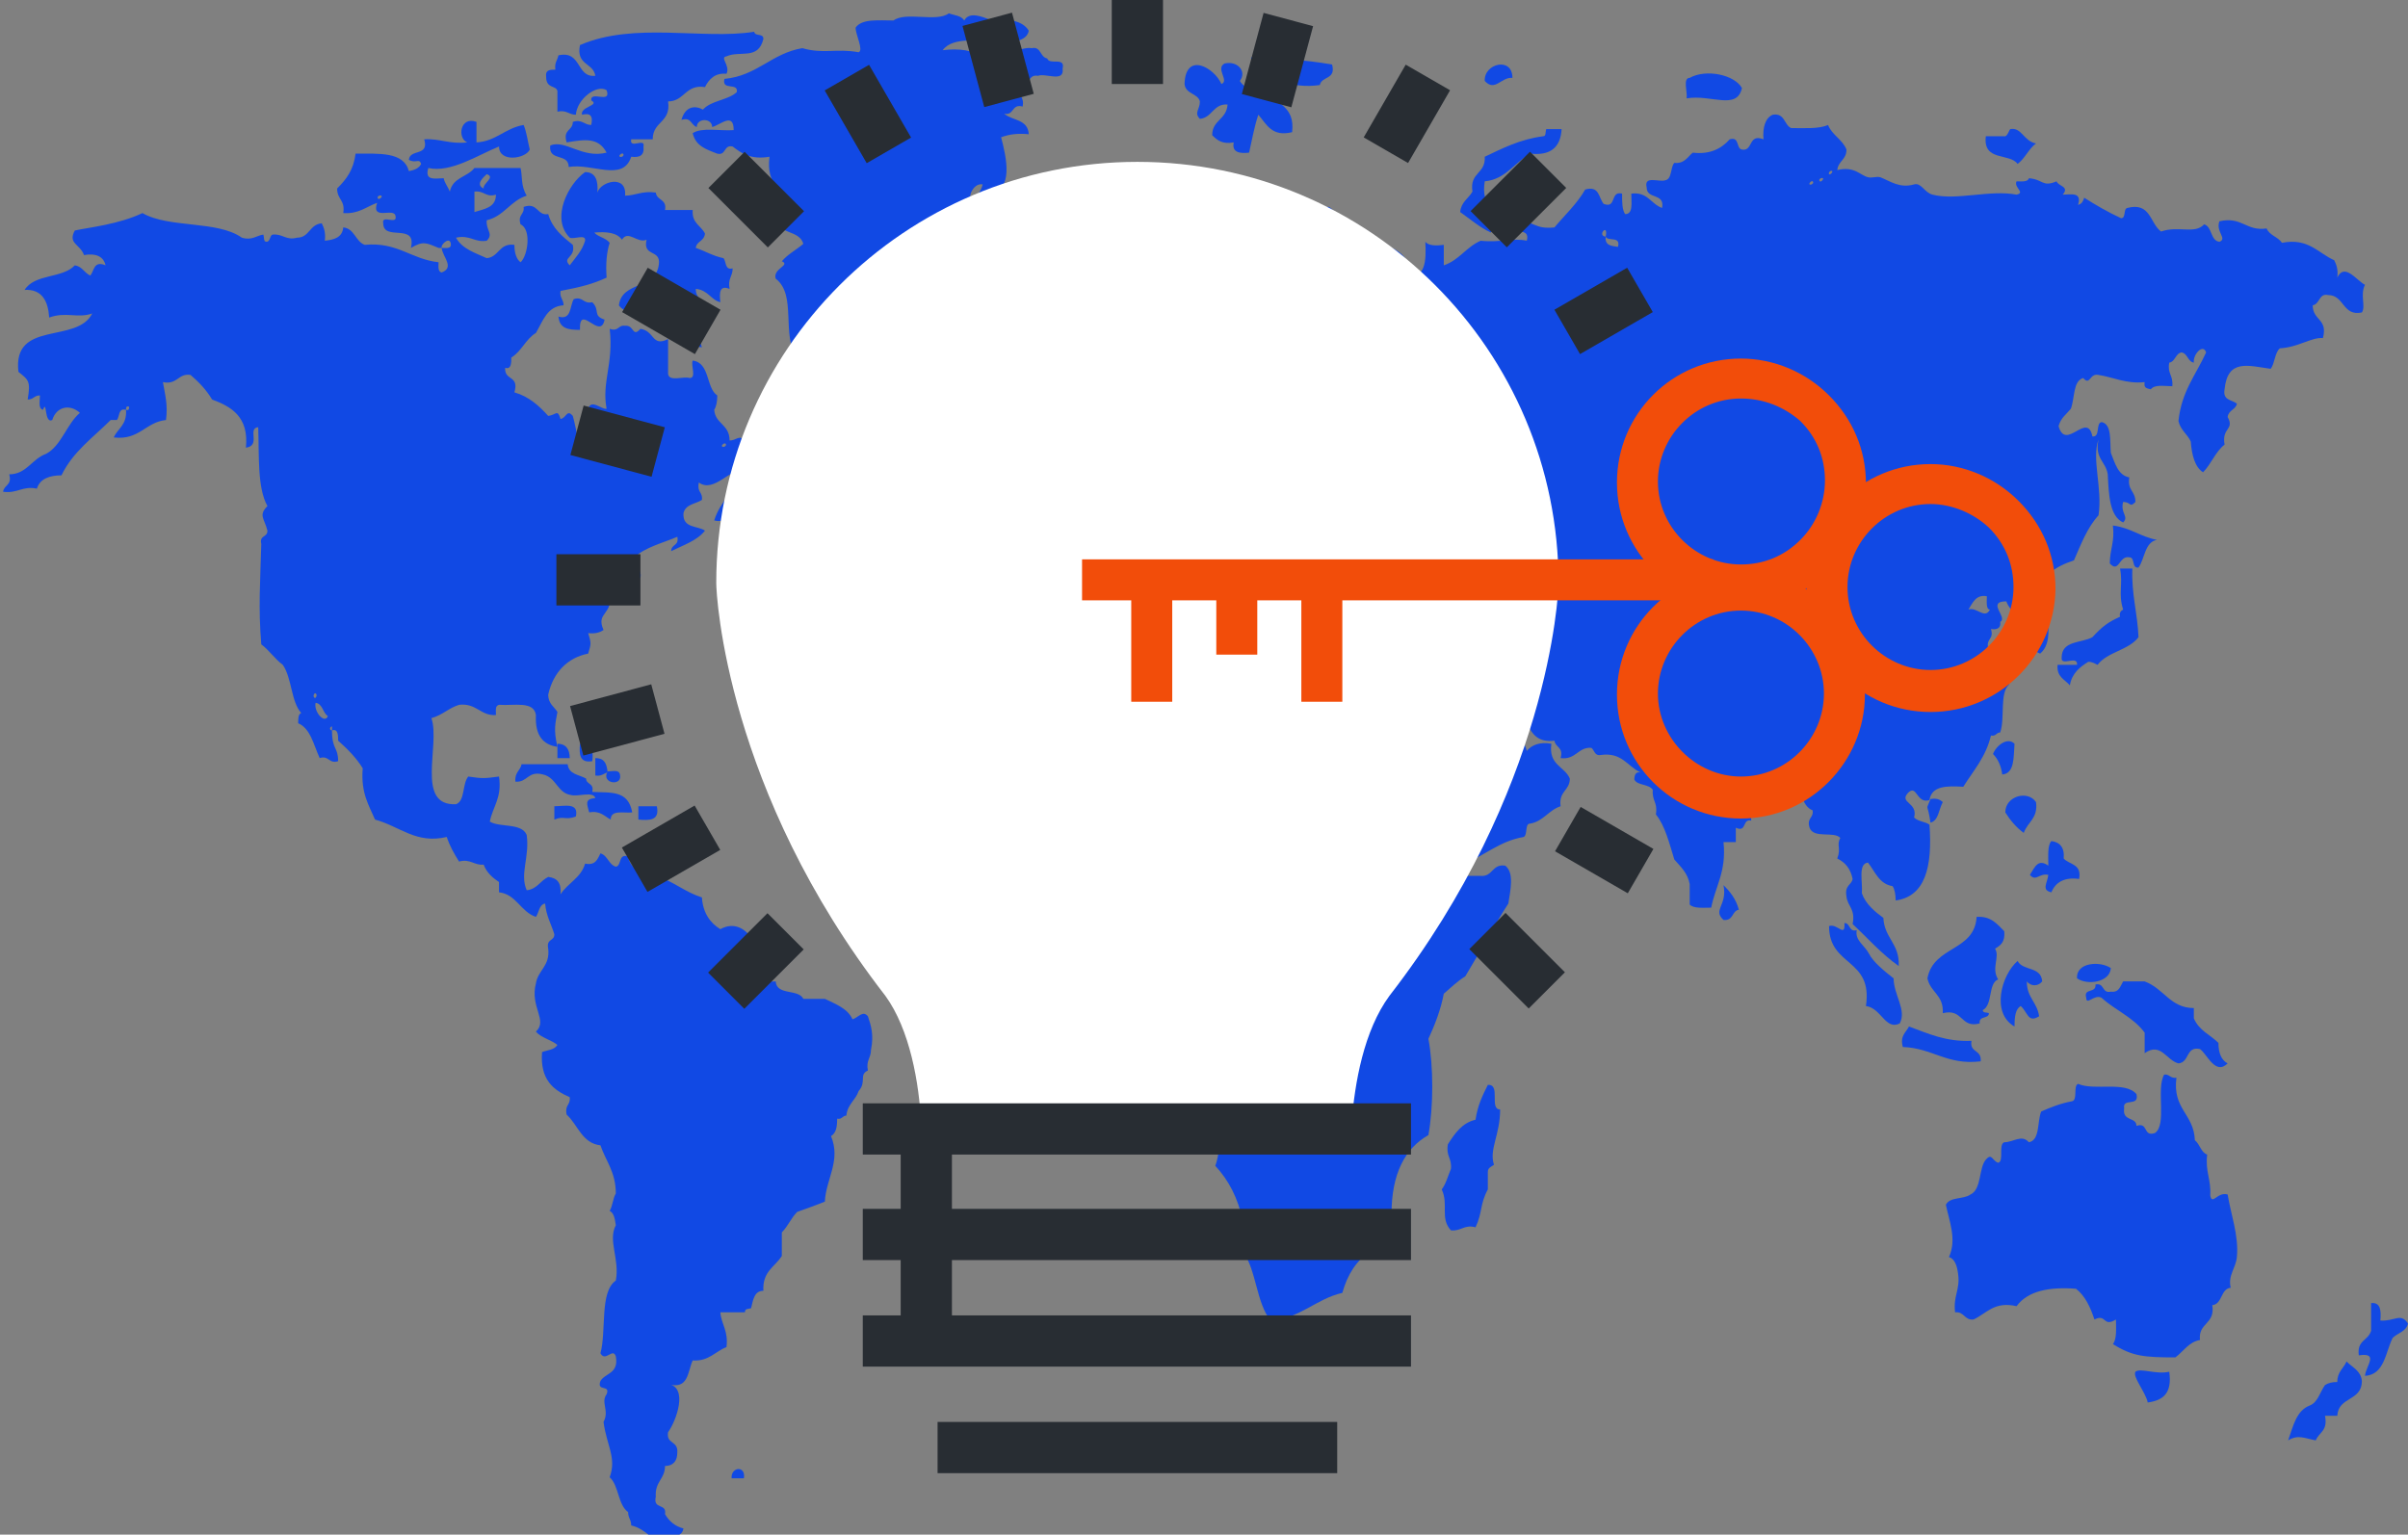 <?xml version="1.0" encoding="utf-8"?>
<!-- Generator: Adobe Illustrator 23.0.1, SVG Export Plug-In . SVG Version: 6.00 Build 0)  -->
<svg version="1.1" id="Layer_1" xmlns="http://www.w3.org/2000/svg" xmlns:xlink="http://www.w3.org/1999/xlink" x="0px" y="0px"
	 viewBox="0 0 235 149.8" style="enable-background:new 0 0 235 149.8;" xml:space="preserve">
<rect x="0" y="0" width="235" height="149.8" fill="#808080" stroke="none"/>
<style type="text/css">
	.st0{fill:#1149E4;}
	.st1{fill:#ABABAB;}
	.st2{fill:#FFFFFF;}
	.st3{fill:#282D33;}
	.st4{fill:#F24D0A;}
	.st5{fill:#E8E8E8;}
</style>
<g>
	<g>
		<g>
			<path class="st0" d="M92,21.4c0.6,0,0.4-0.9,1.2-0.7c1.1,0.4,1.8,1.4,3.3,1.4c1-0.8-1.4-1.5-0.6-2c0.5,0.2,0.8,0.5,1.2,0.7
				c0.2-1.2-0.4-1.4-0.6-2c2.5-0.1,1.7-3.5,1.2-5.4c0.8-0.3,1.6-0.4,2.7-0.3c-0.1-1.5-1.6-1.3-2.4-2c1,0.2,0.7-1,1.8-0.7
				c0.2-1-0.5-1-0.3-2c1.1,0.2,0.7-1.2,1.8-1c0.7-0.3,2.6,0.7,2.4-0.7c0.3-1.2-1.3-0.3-1.5-1c-0.7-0.1-0.6-1.2-1.5-1
				c-1.3-0.2-2.7,1.2-3.3,0.7c0.2-1.7,2.7-0.9,3-2.4c-0.6-1-2-1.2-3.6-1c-1-0.4-2.2-0.9-2.7,0c-0.3-0.5-1-0.5-1.5-0.7
				c-1.2,0.9-4.2-0.2-5.4,0.7c-1.4,0-3.1-0.2-3.7,0.7c0,0.7,0.8,2.2,0.3,2.4c-2.2-0.4-3.4,0.2-5.5-0.4c-3,0.5-4.4,2.7-7.6,3
				c-0.3,1.2,1.4,0.3,1.2,1.3c-0.9,0.8-2.5,0.8-3.3,1.7c-0.7-0.4-1.7-0.4-2.1,1c1-0.3,0.9,0.5,1.5,0.7c0-0.9,1.5-0.9,1.5,0
				c0.8-0.2,2.1-1.5,2.1,0.3c-1.3,0.1-3.1-0.3-4,0.3c0.3,1.3,1.4,1.6,2.4,2c0.9,0.2,0.6-0.9,1.5-0.7c0.9,0.7,1.8,1.3,3.6,1
				c-0.2,1.5,0.2,2.2,0.6,3c-0.1,0.8-0.5,1.3-0.3,2.4c1.2,0.6,1.4-1.6,2.1-0.3c0.2,1.2-0.9,1-1.8,1c0.2,1.5,2.3,1,2.7,2.4
				c-0.7,0.6-1.5,1-2.1,1.7c0.9,0.4-0.9,0.7-0.6,1.7c2.1,1.6,0.5,5.5,2.1,7.8c0.7,0,1.4,0,2.1,0c0.9,0,0.5,1.4,1.5,1.3
				c0.3-0.7,0.5-1.4,1.2-1.7c-0.4-2.5,1.5-2.6,1.2-5.1c0.8,0,0.4-1.3,1.2-1.3c1.1,0.7,1.1-0.8,2.4,0c0.5-0.5,1-1,1.5-1.3
				c1.4-0.4,2.1-1.7,3.6-2c0.1-1.2,2.6-1.5,1.8-2.7C94.1,22.8,92.8,21.5,92,21.4z M95,20c-0.8-0.6,0-2.2,0.9-2
				C95.7,18.9,95.1,19.1,95,20z M97.1,3.9c0,1-0.7,1.3-1.2,1.7C95,4.9,93.6,4.7,92,4.9C93,3.5,95.8,4.1,97.1,3.9z"/>
			<path class="st0" d="M54.4,8.9c0,0.7,0,1.3,0,2c0.9-0.2,1.1,0.3,1.8,0.3c0.1-1.5,2-3,3-2.4c0.5,1.4-1.6,0-1.5,1
				c0.9,0.5-1.1,0.6-0.9,1.4c0.8-0.2,1.1,0.1,0.9,1c-0.7,0-0.9-0.6-1.8-0.3c0,0.9-1,0.7-0.6,2c1.8-0.3,3.1-0.5,3.9,1
				c-2.4,0.6-4-1.3-5.5-0.7c-0.2,1.6,1.8,0.7,1.8,2.1c2.3-0.4,5.3,1.5,6.1-1c0.8,0.1,1.3-0.1,1.2-1c0.2-0.9-1.4,0.3-1.2-0.7
				c0.7,0,1.4,0,2.1,0c0-1.8,1.8-1.6,1.5-3.7c1.6,0,1.7-1.7,3.6-1.4c0.4-0.8,1-1.4,2.1-1.3c0.4-0.8-0.7-1.6,0-1.7
				c1.3-0.6,3.1,0.4,3.6-1.7c0-0.6-0.8-0.2-0.9-0.7c-5,0.8-11.7-1-17,1.3c-0.4,2,1.3,1.7,1.5,3c-1.9,0.2-1.3-2.5-3.6-2
				c-0.1,0.5-0.4,0.7-0.3,1.4c-0.5,0-1,0-0.9,0.7C53.3,8.7,54.3,8.3,54.4,8.9z M60.8,15c0.2,0.2-0.2,0.4-0.3,0.3
				C60.3,15.2,60.7,14.9,60.8,15z"/>
			<path class="st0" d="M128.8,8.3c0.2-0.9,1.6-0.5,1.2-2c-2.8-0.5-5.4-0.6-7.9-0.7c0,0.6,0.1,1.1,0.3,1.4
				C124.4,7.6,126,8.7,128.8,8.3z"/>
			<path class="st0" d="M117.1,9.9c0,0.8-0.6,1.1,0,1.7c1.2-0.1,1.3-1.5,2.7-1.4c-0.1,1.5-1.5,1.5-1.5,3c0.5,0.5,1,0.9,2.1,0.7
				c-0.2,1,0.6,1.1,1.5,1c0.3-1.3,0.5-2.5,0.9-3.7c0.8,0.9,1.3,2.2,3.3,1.7c0.3-2.6-1.6-2.7-2.4-4c-0.1,0.8-0.8-0.4-1.2-0.3
				c-0.7,0.1-1.2-0.2-1.5-0.7c0.7-0.9-0.2-2-1.5-1.7c-0.9,0.5,0.5,1.7-0.3,2c-0.7-1.6-3.5-3.2-3.6,0C115.7,9.2,116.9,9.1,117.1,9.9z
				"/>
			<path class="st0" d="M147.6,7.6c0-2.1-2.8-1.4-2.7,0.3C145.9,9,146.5,7.5,147.6,7.6z"/>
			<path class="st0" d="M164.6,9.6c2.4-0.4,4.9,1.2,5.4-1c-0.7-1.3-3.5-1.9-5.1-1C164.2,7.6,164.7,9,164.6,9.6z"/>
			<path class="st0" d="M225.7,29.8c0.7-0.1,0.6-1.2,1.5-1c1.6,0,1.4,2.1,3.3,1.7c0.4-0.6-0.2-1.7,0.3-2.7c-0.8-0.4-2-2.2-2.7-0.7
				c0.1-0.8-0.1-1.3-0.3-1.7c-1.6-0.7-2.5-2.2-5.1-1.7c-0.4-0.6-1.2-0.7-1.5-1.4c-2,0.3-2.4-1.2-4.6-0.7c-0.4,1,0.8,1.7,0,2
				c-0.9-0.1-0.7-1.5-1.5-1.7c-0.9,1-2.5,0.1-4.2,0.7c-1.1-0.8-1-2.9-3.3-2.3c-0.4,0.1-0.1,1-0.6,1c-1.3-0.6-2.5-1.3-3.6-2
				c-0.1,0.3-0.2,0.6-0.6,0.7c0.4-1.3-0.7-1-1.5-1c0.7-0.8-0.4-0.8-0.6-1.3c-1.4,0.6-1.3-0.2-2.7-0.3c-0.1,0.4-0.8,0.3-1.2,0.3
				c-0.3,0.6,0.9,1.1,0,1.3c-2.6-0.5-5.9,0.6-8.2,0c-0.8-0.2-1.1-1.2-1.8-1c-1.4,0.4-2.3-0.3-3.3-0.7c-0.4-0.1-0.8,0.1-1.2,0
				c-0.8-0.2-1.3-1.1-3-0.7c0.1-0.9,0.9-1,0.9-2c-0.4-1-1.4-1.4-1.8-2.4c-0.9,0.4-2.3,0.3-3.6,0.3c-0.7-0.3-0.6-1.5-1.8-1.3
				c-0.7,0.3-1,1.2-0.9,2.4c-1.5-0.6-1,1.2-2.1,1c-0.6-0.1-0.2-1.3-1.2-1c-0.8,0.9-1.9,1.5-3.6,1.3c-0.5,0.4-0.8,1.1-1.8,1
				c-0.4,0.4-0.2,1.6-0.9,1.7c-0.6,0.2-2.1-0.5-1.8,0.7c0,1.2,1.8,0.5,1.5,2c-1.1-0.4-1.4-1.6-3-1.4c0,0.9,0.2,2-0.6,2
				c-0.3-0.4-0.3-1.2-0.3-2c-1.2-0.3-0.5,1.5-1.8,1c-0.5-0.6-0.4-1.8-1.8-1.4c-0.8,1.4-2,2.5-3,3.7c-2,0.2-1.8-0.6-3.9-0.7
				c-0.5,1.7,1.6,0.5,1.2,2c-1.3-0.3-2.6,0.2-4.5,0c-1.4,0.6-2.1,1.9-3.6,2.4c0-0.7,0-1.3,0-2c-0.7,0.1-1.5,0.1-1.8-0.3
				c0.1,1.9,0,3.6-1.8,3.4c0.1,1.2-1.1,1-1.8,1.3c-0.8,0.4,0.5,1-0.3,1.4c-1.8,0.4-1.9-2.4-1.8-3c1.4,0,3-0.2,3.9,0.3
				c0.8-2.1-1.7-3.2-3.7-3.4c-0.5-0.8-1.3-1.3-2.4-1.4c-0.4-0.8-0.8-1.5-1.5-2c-0.9,0-1.8,0-2.7,0c-0.8,0.6-1.6,1.4-2.4,2
				c-0.1-0.5-0.4,0.1-0.9,0c-1.1,1.3-2.4,2.2-3.6,3.4c-0.4,1.5-1,2.8-1.8,3.7c0-0.4-0.6-0.3-0.9-0.3c0,0.4,0,0.9,0,1.3
				c-1.9,0.1-2.2,2.1-2.7,3.7c0.6,0.8,0.7,2.1,0.6,3.7c0.3,0.9,1.9,0.4,2.4,1c-0.7,1-1.2,1.4-1.2,2.4c0.7-0.2,0.6,0.5,0.6,1
				c-1.1,0-1.7,0.5-2.7,0.7c-0.3,0.6-0.9,0.9-0.6,2c-1.7-0.6-0.7,1.9-2.1,1.7c0,0.4-0.1,0.6-0.3,0.7c-1.3-0.2-1.6,0.9-2.4,1.4
				c-0.7,0.2-1.5,0.3-1.5,1.3c0.4,0.5,1.3,0.4,2.1,0.4c-0.1,1.5,1.4,1.1,1.2,2.7c-0.3,0.4-0.3,1.2-0.9,1.3c-1.4-0.8-2.7,0.3-4.6,0
				c-0.3,1.1,0.7,3.7-0.6,3.7c0.2,1,0.9,1.5,0.6,3c1.4-0.3,1.8,0.5,2.7,0.7c1.1-0.7,1.3-0.7,2.4,0c0.7-1.4,1.7-2.4,1.5-4.7
				c1.3-0.4,1.1-2.6,2.7-2.7c1.3,0.8,1.8-0.2,3-0.3c-0.8,1.3-0.4,3.4,0,5.1c1.9-0.2,0.7-1.9,0.9-3.7c-0.3,0-0.4-0.6,0-0.7
				c0,0.2,0,0.5,0,0.7c0.6,0.1,0.6,0.9,0.9,1.3c1.5,0,2.4,0.7,2.7,2c-0.1,0.7-0.8,0.7-1.5,0.7c0,1.2,1.1,1.1,1.5,1.7
				c-0.1-1.5,0.8-1.8,1.5-2.4c0.2-0.8-0.6-0.5-0.6-1c0.6-1.1,1,1.1,1.5,0c-0.8-1.8-4.6-2.1-3.6-4.7c0.9,1.5,2.6,2.3,3.6,3.7
				c0.2,0.3,0.4,1.1,0.6,1.4c0.2,0.4,0.7,0.8,0.6,1.3c0,0.7,0,1.3,0,2c0.4,0.5,1.3,0.3,2.1,0.3c0.5-1.2-0.5-2.8,0.3-4
				c0.3,0,0.6,0,0.9,0c-0.3,1.3,0,1.2-0.3,2.7c0.7-0.1,0.4,1,0.9,1.4c1.1,0.9,3.1,0.6,3.9,0c0.9,0.5-0.8,1.7,0.6,1.7
				c1.2,0.2,0-2.2,1.5-1.7c0,0.7,0,1.4,0,2c-0.9,0.6-0.3,2.9-1.5,3c-2.2-0.9-4.9-1.2-7.9-1.3c-0.9,0.3-0.7,1.7-1.5,2
				c-1.4-1.6-4.1-1.7-5.4-3.4c0.2-1.2-0.3-1.4-0.6-2c0.7-0.1,0.7-0.9,0.3-1.3c-1.8,0-3.3,0.4-4.5,1c-2.5-0.2-4.6,0-5.8,1.4
				c-0.3-0.7-0.9-1-1.8-1c-0.2,1.2-1.3,1.4-2.1,2c-0.8,1.6-0.5,3.7-1.2,5.1c-0.5,0.9-2.1,1.8-2.7,2.7c0,2-0.7,3.2-1.5,4.4
				c0,2.9,0,5.8,0,8.7c1.1,1.3,1.9,2.8,2.4,4.7c1.4,0.9,2.3,2.4,4.2,2.7c1.2-0.3,2.7-0.4,4.2-0.3c0.6-0.5,0.6-1.8,1.8-1.7
				c0.6,0.1,0.2,1.2,0.6,1.4c1.4-0.2,1.9,0.5,3,0.7c0.5-0.3,0.8-0.9,1.8-0.7c0.3,2.6-0.7,3.8-0.6,6.1c0.9,1.7,2.3,3,1.8,5.4
				c0.8,1.1,0.9,3.1,1.2,4.7c-0.8,1.5-0.6,4.1-1.2,5.7c1.3,1.4,2.2,3.1,2.7,5.4c0,1,0,2,0,3c1.3,1.7,1.3,5,2.7,6.7
				c2.9-0.2,4.4-2.1,7-2.7c0.5-1.8,1.4-3.2,2.7-4c-0.1-1.3,0.5-1.6,0.3-3c0.5-0.3,0.8-0.9,1.8-0.7c0-3.9,1.3-6.4,3.6-7.7
				c0.5-2.8,0.5-6.7,0-9.4c0.6-1.3,1.2-2.8,1.5-4.4c0.7-0.6,1.3-1.2,2.1-1.7c1.4-2.3,2.7-4.8,4.2-7.1c0.2-1.3,0.6-3-0.3-3.7
				c-1.3-0.2-1.2,1.1-2.4,1c-0.9,0-1.8,0-2.7,0c-0.2-2.3-1.7-3.1-2.7-4.4c0.3-2.2-1.8-1.8-1.2-4.4c-0.5-0.7-1.5-1.1-1.8-2
				c0.3-1-0.4-2.6,0-2.7c0.7,0.6,1.5,2.3,1.2,3c1.3,1.4,2.1,3.3,3.3,4.7c0.7,1.4,0.6,3.5,2.1,4.7c2.1-0.8,3.6-2.3,6-2.7
				c0.4-0.2,0.1-1.3,0.6-1.3c1.3-0.2,1.8-1.3,3-1.7c-0.2-1.5,0.9-1.5,0.9-2.7c-0.5-1.2-2.1-1.3-1.8-3.4c-1.1-0.2-1.9,0.1-2.4,0.7
				c-0.3-1.3-1.4-1.6-1.2-3.4c-1,0.1-0.9-1-1.5-1.3c0.4-0.2,0.8-0.5,1.2-0.7c1.7,1.2,1.1,4.8,4.2,4.4c0.1,0.7,0.9,0.6,0.6,1.7
				c1.5,0.2,1.7-1.1,3-1c0.3,0.2,0.3,0.8,0.9,0.7c2.1-0.3,2.6,1.1,3.9,1.7c-0.5-0.1-0.6,0.3-0.6,0.7c0.3,0.6,1.4,0.4,1.8,1
				c-0.1,1.1,0.5,1.2,0.3,2.4c0.9,1.1,1.3,2.8,1.8,4.4c0.6,0.7,1.3,1.3,1.5,2.4c0,0.7,0,1.4,0,2c0.4,0.4,1.3,0.3,2.1,0.3
				c0.4-2.1,1.5-3.5,1.2-6.4c0.4,0,0.8,0,1.2,0c0-0.4,0-0.9,0-1.4c1.1,0.5,0.6-0.9,1.5-0.7c-0.1-1.6,1.1-1.7,1.5-2.7
				c0.8-0.6,1.6-1.1,2.7-1.3c0.7,0.9,0.7,2.6,1.8,3c0.1,0.8-0.6,0.7-0.3,1.7c0.4,1.1,2.4,0.3,3,1c-0.4,0.7,0.1,1-0.3,2
				c0.8,0.4,1.3,1,1.5,2c-0.1,0.6-0.8,0.6-0.6,1.7c0.1,1,0.9,1.2,0.6,2.7c1.5,1.4,2.8,2.9,4.5,4.1c0.1-2.2-1.4-2.7-1.5-4.7
				c-0.8-0.6-1.7-1.3-2.1-2.4c0.1-1.1-0.4-2.9,0.6-3c0.7,0.9,1.1,2.1,2.4,2.3c0.2,0.3,0.3,0.8,0.3,1.4c2.9-0.4,3.6-3.3,3.3-7.4
				c-0.4-0.3-1.1-0.3-1.5-0.7c0.4-1.5-1.5-1.4-0.6-2.4c0.9-0.9,0.8,1.1,2.1,0.7c0.2-1.4,1.7-1.4,3.3-1.3c1-1.6,2.2-2.9,2.7-5
				c0.5,0.1,0.5-0.3,0.9-0.3c0.5-1.4-0.1-3.9,0.9-4.7c-0.6-0.3-0.9-1-0.9-2c-0.5-0.4-1.2-0.7-1.2-1.7c-0.1-0.8,0.6-0.7,0.3-1.7
				c0.6,0.1,1-0.1,0.9-0.7c0.8-0.4-1.4-2,0.6-2c0.4,1.1,1.4,1.4,1.8,2.4c-0.3,1.8,0.6,2.3,1.5,2.7c1.8-1.5-0.1-5.2,0.9-7.8
				c0.6-0.6,1.5-1,2.4-1.3c0.7-1.6,1.3-3.2,2.4-4.4c0.4-2.7-0.7-5.5,0-7.4c-0.4,1.9,0.7,2.1,0.9,3.4c0.1,2.1,0.2,4.1,1.5,4.7
				c0.6-0.6-0.3-0.9,0-2c0.8,0,0.6,0.6,1.2,0c0-1.1-0.8-1.1-0.6-2.4c-1.1-0.2-1.4-1.4-1.8-2.4c-0.1-1.2,0.1-2.8-0.9-3
				c-0.6,0.1-0.1,1.5-0.9,1.4c-0.5-2.5-2.6,1.5-3.3-1c0.2-0.8,0.8-1.2,1.2-1.7c0.4-1.1,0.2-2.7,1.2-3c0.7,0.8,0.6-0.5,1.5-0.3
				c1.4,0.2,2.7,0.9,4.5,0.7c-0.1,0.6,0.2,0.6,0.6,0.7c0.4-0.5,1.3-0.3,2.1-0.3c0.1-1.1-0.5-1.2-0.3-2.3c0.6-0.1,0.6-0.9,1.2-1
				c0.6,0.1,0.6,0.9,1.2,1c-0.1-0.8,0.9-1.9,1.2-1c-1,2.2-2.4,3.8-2.7,6.7c0.2,0.9,0.9,1.3,1.2,2c0.1,1.3,0.4,2.5,1.2,3
				c0.8-0.8,1.2-2,2.1-2.7c-0.3-1.7,1-1.4,0.3-2.7c0.1-0.7,0.8-0.7,0.9-1.3c-0.5-0.4-1.4-0.3-1.2-1.4c0.3-3,2.3-2.3,4.5-2
				c0.4-0.5,0.4-1.6,0.9-2c1.8-0.1,3.1-1.1,4.2-1C227.2,31.1,225.7,31.3,225.7,29.8z M124,33.5c0.6,0.7,1.4,1.1,2.4,1.4
				c0,1.1,0,2.2,0,3.4c-0.7-0.1,0.2-2-1.2-1.3c-0.7,1.1-0.3,3.5-1.2,4.4c-1,0.1-1.7-0.2-2.4,0c-0.8,0.2-1,1-1.8,1
				c0.1-0.4-0.9-1.2-0.9-0.3c-0.7-0.1-0.7-0.9,0-1c-0.7-0.8-1.2-1.9-1.2-3.4c1.5,0.2,0.9,4.8,3.6,3.4c0.7-1.4,1.1-3,1.8-4.4
				c-0.1-0.8-0.4-1.4-0.6-2c0.2-3.2,2.3-4.1,3.3-6.4c0.4,0,0.5,0.1,0.6,0.3C126.2,30.8,123.7,30.6,124,33.5z M127.3,35.9
				c0-1,1.1-0.8,1.8-1C129.2,35.9,128.2,35.9,127.3,35.9z M129.8,22.7c-0.2-0.2,0.2-0.4,0.3-0.3C130.2,22.6,129.9,22.8,129.8,22.7z
				 M135.2,71.3c-0.2-0.2,0.2-0.5,0.3-0.4C135.7,71.1,135.3,71.4,135.2,71.3z M135.5,29.5c-0.1-0.2,0.2-0.4,0.3-0.3
				C136,29.3,135.6,29.6,135.5,29.5z M157.9,24.1c-0.6-0.1-1.3-0.1-1.2-1c-0.9-0.1,0.3-1.4,0,0C156.9,23.6,158.2,23,157.9,24.1z
				 M176.6,18c-0.1-0.1,0.2-0.4,0.3-0.3C177.1,17.9,176.7,18.1,176.6,18z M177.6,17.7c-0.2-0.2,0.2-0.4,0.3-0.3
				C178,17.5,177.7,17.8,177.6,17.7z M178.5,17c-0.1-0.2,0.2-0.4,0.3-0.3C178.9,16.8,178.6,17.1,178.5,17z M192.1,59.5
				c0.4-0.6,0.7-1.5,1.8-1.3c0,0.5-0.1,1.3,0.3,1.3C193.7,60.5,192.9,59.2,192.1,59.5z"/>
			<path class="st0" d="M84.7,99.2c-0.5-0.6-0.9,0.1-1.5,0.3c-0.5-1.1-1.7-1.5-2.7-2c-0.7,0-1.4,0-2.1,0c-0.5-1-2.6-0.3-2.7-1.7
				c-0.8,0-1.8,0.2-1.8-0.7c0.9-1.6-0.9-5.9-3.6-4.4c-1-0.6-1.7-1.6-1.8-3.1c-1.6-0.5-2.7-1.5-4.2-2c-0.4,0.1-0.5,0.6-0.9,0.7
				c-0.4-1.2-1.9-1.3-2.1-2.7c-1-0.3-0.6,0.9-1.2,1c-0.7-0.2-0.8-1.1-1.5-1.3c-0.3,0.6-0.5,1.2-1.5,1c-0.4,1.4-1.7,1.9-2.4,3
				c0.1-1.1-0.3-1.6-1.2-1.7c-0.8,0.4-1.1,1.2-2.1,1.3c-0.7-1.6,0.3-3.2,0-5.4c-0.5-1.2-2.6-0.7-3.6-1.3c0.3-1.5,1.2-2.3,0.9-4.4
				c-1.5,0.2-1.6,0.2-3,0c-0.6,0.7-0.3,2.4-1.2,2.7c-4,0.2-1.5-5.8-2.4-8.4c1.1-0.3,1.7-1,2.7-1.3c1.7-0.2,2.1,1.1,3.6,1
				c0-0.5-0.1-0.9,0.3-1c1.5,0.1,3.4-0.4,3.6,1c-0.1,2,0.7,2.9,2.1,3.1c-0.4-1.7-0.2-2.3,0-3.4c-0.3-0.5-0.9-0.8-0.9-1.7
				c0.5-2.2,1.9-3.6,3.9-4c0.3-1,0.3-1,0-2c0.7,0.1,1.2-0.1,1.5-0.3c-0.8-1.8,1-1.4,0.6-3.7c1-0.5,2-0.9,3-1.4
				c0.2-1.1-0.9-0.8-0.6-2c1.1-1,2.8-1.4,4.2-2c0.2,0.9-0.6,0.7-0.6,1.4c1.2-0.6,2.5-1,3.3-2c-0.7-0.5-2.2-0.2-2.1-1.7
				c0.2-0.9,1.2-0.9,1.8-1.3c0.1-0.8-0.5-0.7-0.3-1.7c1.5,1.1,3.2-1.6,4.2-1c-0.7,1.8-2.1,2.8-2.7,4.7c1.1,0.3,1.3-0.6,2.4-0.3
				c0,0.5-0.1,1.3,0.3,1.3c0.3-0.8,1.2,0.5,2.1,0c-0.1-0.8-0.6-1.7,0-2.4c-1.1-0.1-1.4-1.2-1.8-2c0.1-2.1,0.1-2.3,0-4.4
				c-0.6-0.6-0.8,0-1.5,0c0-1.6-1.4-1.6-1.5-3c0.2-0.3,0.3-0.8,0.3-1.4c-1.1-0.7-0.7-3.2-2.4-3.4c-0.2,0.5,0.4,1.7-0.3,1.7
				c-0.6-0.2-2,0.4-2.1-0.4c0-1.1,0-2.2,0-3.4c-1.6,0.8-1.3-0.8-2.7-1c-0.8,0.9-0.6-0.4-1.5-0.3c-0.7-0.1-0.6,0.6-1.5,0.3
				c0.4,3.4-0.8,5.2-0.3,7.8c-0.5,0.1-1.5-1-1.8,0c0.3,1,1,0.2,1.2,0.7c-1,0.7-1.1,2.6-1.5,4.1c-0.7-1.1-0.8-2.7-1.2-4.1
				c-0.6-0.7-0.6,0.2-1.2,0.3c-0.3-1-0.4-0.4-1.2-0.3c-0.9-1-1.9-1.9-3.3-2.3c0.5-1.7-1-1.1-0.9-2.4c0.6,0.2,0.6-0.5,0.6-1
				c1-0.6,1.4-1.8,2.4-2.4c0.7-1.2,1.1-2.6,2.7-2.7c0-0.6-0.4-0.7-0.3-1.4c2.1-0.4,3.2-0.7,4.5-1.3c-0.1-1.3,0-2.5,0.3-3.4
				c-0.4-0.5-1.2-0.6-1.5-1c1.2-0.1,2.2,0,2.7,0.7c0.6-1,1.5,0.4,2.4,0c-0.4,1.7,1.4,0.9,1.2,2.4c-0.3,2.5-3.6,1.6-3.9,4
				c0.5,0.8,1.8,0.7,3,0.7c1.9,0.9,2.6,3.2,5.1,3.4c-0.7-1.8,0.5-1.7,0.3-3.7c-0.1-0.9-0.9-1-0.9-2c1.2,0.1,1.5,1.1,2.4,1.3
				c-0.1-0.9-0.1-1.7,0.9-1.3c-0.2-1,0.3-1.2,0.3-2c-0.8,0.2-0.6-0.7-0.9-1c-1-0.2-1.8-0.7-2.7-1c0.1-0.7,0.8-0.6,0.9-1.4
				c-0.4-0.8-1.3-1-1.2-2.3c-0.9,0-1.8,0-2.7,0c0.2-1.1-0.8-0.9-0.9-1.7c-1.3-0.2-2,0.3-3,0.3c0.2-2.1-2.4-1.4-2.7-0.3
				c0.1-1.2-0.2-2-1.2-2c-1.6,1.1-3.4,4.5-1.5,6.4c0.4,0.2,1.6-0.4,1.5,0.3c-0.3,1-0.9,1.6-1.5,2.4c-0.8-0.8,0.6-0.7,0.3-2
				c-1-0.8-2-1.6-2.4-3c-1.1,0.2-1-1.2-2.4-0.7c0.1,0.8-0.6,0.7-0.3,1.7c1.1,0.5,0.7,3.1,0,3.7c-0.4-0.3-0.6-0.9-0.6-1.7
				c-1.5-0.2-1.5,1.2-2.7,1.3c-1.1-0.5-2.4-0.9-3-2c1.4-0.3,1.8,0.5,3,0.3c0.7-0.7-0.1-1,0-2c1.7-0.4,2.3-1.9,3.9-2.4
				c-0.6-1-0.4-1.9-0.6-2.7c-1.5,0-3,0-4.5,0c-0.7,0.9-2.1,0.9-2.4,2.3c-0.2-0.5-0.5-0.8-0.6-1.3c-0.8,0-1.9,0.3-1.5-1
				c2.2,0.5,4.9-1.3,6.9-2.1c0,1.6,2.6,1.2,3,0.3c-0.2-0.8-0.3-1.7-0.6-2.4c-1.8,0.3-2.7,1.6-4.6,1.7c0-0.7,0-1.4,0-2
				c-1.6-0.6-1.9,1.6-0.9,2c-1.7,0.2-2.7-0.4-4.2-0.3c0.5,1.7-1.4,0.9-1.5,2c0.7,0.4,1-0.2,1.2,0.4c-0.2,0.4-0.6,0.6-1.2,0.7
				c-0.5-1.9-2.9-1.7-5.2-1.7c-0.2,1.6-0.9,2.5-1.8,3.4c0,1.1,0.8,1.1,0.6,2.4c1.5,0.1,2.2-0.6,3.3-1c-0.6,1.8,1.7,0.4,1.8,1.3
				c0.2,0.9-1.4-0.2-1.2,0.7c0,1.8,3.3-0.1,2.7,2.4c1.2-0.7,1.5-0.5,2.7,0c0.1,0,0.2,0,0.3,0c-0.1-0.4,0.9-1.2,0.9-0.3
				c0,0.4-0.5,0.3-0.9,0.3c0.1,0.9,1.3,1.9,0,2.4c-0.4-0.1-0.3-0.6-0.3-1c-2.7-0.3-4-2-7.2-1.7c-0.9-0.3-1-1.6-2.1-1.7
				c-0.1,1-0.9,1.2-1.8,1.3c0.1-0.8-0.1-1.3-0.3-1.7c-1.2,0.1-1.2,1.4-2.4,1.4c-1.1,0.3-1.4-0.4-2.4-0.3c-0.3,0.1-0.2,0.7-0.6,0.7
				c-0.3,0-0.2-0.4-0.3-0.7c-0.7,0.1-1.1,0.6-2.1,0.3c-2.4-1.7-7.1-0.9-9.7-2.4c-2.3,1.1-5.2,1.4-6.6,1.7c-0.7,1.3,0.5,1.3,0.9,2.4
				c1.1-0.2,1.9,0.1,2.1,1c-1.2-0.5-1.1,0.6-1.5,1c-0.6-0.3-0.8-0.9-1.5-1c-1.2,1.3-3.9,0.8-4.9,2.4c1.7-0.1,2.3,1.1,2.4,2.7
				c1.6-0.6,2.8,0.1,4.2-0.4c-1.5,3-7.8,0.6-7.2,5.7c1,0.8,1.2,0.9,0.9,2.7c0.6,0,0.6-0.4,1.2-0.4c0,0.5-0.2,1.3,0.3,1.4
				c0.4-1.1,0.1,1.4,0.9,1c0.4-1.3,1.7-1.6,2.7-0.7c-1.3,1.1-1.8,3.2-3.3,4c-1.4,0.5-1.9,2-3.6,2c0.3,1.1-0.5,1-0.6,1.7
				c1.4,0.2,1.9-0.6,3.3-0.3c0.3-1,1.3-1.3,2.4-1.3c1.1-2.3,3.1-3.7,4.8-5.4c0.2,0,0.4,0,0.6,0c0.3-0.3,0.1-1.2,0.9-1
				c0-0.2,0-0.4,0.3-0.3c0,0.2,0,0.4-0.3,0.3c0.1,1.5-0.8,1.8-1.2,2.7c2.5,0.3,3.1-1.5,5.1-1.7c0.2-1.5-0.1-2.5-0.3-3.7
				c1.4,0.3,1.5-0.9,2.7-0.7c0.8,0.7,1.5,1.4,2.1,2.4c1.9,0.7,3.6,1.7,3.3,4.7c1.5-0.2,0.1-1.9,1.2-2c0.1,2.8-0.1,5.9,0.9,7.7
				c-0.9,0.9-0.3,1.2,0,2.4c0,0.7-0.8,0.4-0.6,1.3c-0.1,3.7-0.3,6.2,0,9.8c0.8,0.6,1.3,1.4,2.1,2c0.9,1.3,0.8,3.6,1.8,4.7
				c-0.3,0.1-0.3,0.6-0.3,1c1.2,0.5,1.5,2.1,2.1,3.4c0.9-0.3,0.9,0.6,1.8,0.3c0-1.4-0.6-1.1-0.6-3c-0.2,0-0.3-0.3,0-0.4
				c0,0.1,0,0.2,0,0.4c0.6-0.2,0.6,0.5,0.6,1c0.9,0.8,1.8,1.7,2.4,2.7c-0.2,2.4,0.6,3.6,1.2,5c2.5,0.7,4,2.4,7,1.7
				c0.3,0.9,0.7,1.6,1.2,2.4c1.1-0.3,1.5,0.4,2.4,0.3c0.3,0.8,0.9,1.3,1.5,1.7c0,0.3,0,0.7,0,1c1.7,0.2,2.1,1.9,3.6,2.4
				c0.3-0.4,0.3-1.2,0.9-1.3c0.1,1.2,0.6,2,0.9,3c0,0.7-0.8,0.4-0.6,1.4c0.2,1.7-1,2.1-1.2,3.4c-0.6,2.3,1.2,3.6,0,4.7
				c0.5,0.6,1.5,0.8,2.1,1.3c-0.3,0.5-1,0.5-1.5,0.7c-0.2,2.7,1.1,3.7,2.7,4.4c0.1,0.8-0.5,0.7-0.3,1.7c1.1,1,1.5,2.8,3.3,3
				c0.5,1.5,1.5,2.6,1.5,4.7c-0.3,0.5-0.3,1.2-0.6,1.7c0.4,0.2,0.5,0.7,0.6,1.4c-0.8,1.5,0.4,3.3,0,5.4c-1.6,1.1-0.9,4.9-1.5,7.1
				c0.5,0.9,1.2-0.6,1.5,0.3c0.3,1.7-1,1.6-1.5,2.4c-0.4,1.1,1,0.3,0.6,1.3c-0.6,0.8,0.3,1.6-0.3,2.7c0.3,2.3,1.3,3.5,0.6,5.4
				c0.9,0.8,0.8,2.7,1.8,3.4c0,0.6,0.3,0.7,0.3,1.3c0.8,0.2,1.3,0.6,1.8,1c1.1-0.2,3.1,0.6,3.3-0.7c-0.8-0.2-1.4-0.7-1.8-1.4
				c0.2-1.1-1.2-0.4-0.9-1.7c-0.1-1.5,0.9-1.7,0.9-3c0.8,0,1.2-0.5,1.2-1.3c0.1-1.2-1.1-0.8-0.9-2c0.8-1.1,2-4.4,0-4.7
				c2,0.6,1.9-1.2,2.4-2.3c1.6,0.1,2.2-0.9,3.3-1.3c0.2-1.6-0.5-2.2-0.6-3.4c0.8,0,1.6,0,2.4,0c0-0.4,0.3-0.3,0.6-0.4
				c0.2-0.8,0.3-1.7,1.2-1.7c-0.1-1.9,1.1-2.3,1.8-3.4c0-0.8,0-1.5,0-2.3c0.6-0.6,0.9-1.4,1.5-2c1.4-0.5,1.4-0.5,2.7-1
				c0.1-2.2,1.6-4,0.6-6.4c0.5-0.3,0.6-0.9,0.6-1.7c0.5,0.1,0.5-0.3,0.9-0.3c0.1-1.1,0.9-1.5,1.2-2.4c0.8-0.9,0-1.6,0.9-2
				c-0.2-1,0.3-1.2,0.3-2C85.3,101,85,100.1,84.7,99.2z M70.8,43.3c0.2,0.2-0.2,0.4-0.3,0.3C70.3,43.5,70.7,43.2,70.8,43.3z
				 M47.5,17c0.9,0.3-0.4,0.9-0.3,1.4C46.3,18,47.3,17.2,47.5,17z M46.3,18.7c1-0.1,1.1,0.6,2.1,0.3c0,1.3-1.2,1.4-2.1,1.7
				C46.3,20,46.3,19.4,46.3,18.7z M36.9,19.4c-0.2-0.2,0.2-0.4,0.3-0.3C37.4,19.2,37,19.5,36.9,19.4z M30.6,67.9
				c0.1-0.4,0.3-0.2,0.3,0C30.8,68.3,30.6,68.1,30.6,67.9z M30.8,68.6c0.7,0.1,0.7,1,1.2,1.3C31.7,70.7,30.6,69.5,30.8,68.6z"/>
			<path class="st0" d="M146.4,22.1c-0.4-1.5-1.9-2-1.5-4.4c2.1-0.2,2.9-1.9,4.5-2.7c1.9,0.2,2.9-0.6,3-2.4c-0.5,0-1,0-1.5,0
				c-0.1,0.3,0,0.7-0.3,0.7c-2.3,0.3-4,1.2-5.7,2c0.1,1.7-1.5,1.5-1.2,3.4c-0.4,0.7-1.1,1-1.2,2c1,0.7,1.9,1.5,3,2
				C145.6,22.3,145.9,22,146.4,22.1z"/>
			<path class="st0" d="M196.9,16c0.7-0.5,1.1-1.5,1.8-2c-1.2-0.2-1.4-1.6-2.5-1.4c-0.1,0-0.3,0.8-0.6,0.7c-0.6,0-1.2,0-1.8,0
				C193.5,15.8,196.1,14.9,196.9,16z"/>
			<path class="st0" d="M100.4,31.2c0-0.9,1.1-0.5,1.5-1c0.3-1.7-0.7-1.9-0.6-3.4c-1.3,0.4-1.8-0.2-3,0.3c-0.8-0.2-0.8-1.4-1.8-1.4
				c0.4,1.6-1.2,1.1-1.2,2.4c0.8,0.3,0.8-0.5,1.5-0.3c-0.2,0.8-1.2,0.7-0.9,2c1.5-0.5,1.2,1.2,2.1,1.3
				C98.3,30.5,100.1,30.8,100.4,31.2z"/>
			<path class="st0" d="M59,31.2c-1.2-0.4-0.4-0.9-1.2-1.7c-0.9,0.2-0.9-0.6-1.8-0.3c-0.4,0.6-0.2,2.1-1.5,1.7
				c0.1,1.2,1,1.3,2.1,1.3C56.5,29.5,58.6,33.3,59,31.2z"/>
			<path class="st0" d="M112.2,43.3c-0.4-0.4-0.9-0.6-1.2-1c0.4-2-2-2.3-0.9-4c-0.4-0.3-0.9-0.6-1.2-1c0.5-0.3,1-0.5,0.9-1.3
				c-1.1-0.1-1.7,0.4-2.4,0.6c0.2,1.8-0.5,2.6-0.3,4.4c0.7,0.5,1.1,0.5,1.5,0.7c0.1,1.2-1,1.8-1.5,1.3c-0.2,1.5,0.2,2.2,0.6,3
				c-0.5,0.3-1.6,0-1.5,1c1.5-0.2,3-0.5,4.9-0.3C111.3,45.2,111.1,44.3,112.2,43.3z"/>
			<path class="st0" d="M104.1,44.7c0.7-0.4,1.8-0.2,2.4-0.7c-0.3-1.4-0.1-1.5,0-3c-0.5,0-1,0-1.5,0c0,1.5-0.7,0.4-1.2,1
				C103.8,42.9,103.6,44.1,104.1,44.7z"/>
			<path class="st0" d="M207.8,54.4c0.6,0,0.2,1.1,0.9,1c0.6-0.8,0.6-2.5,1.8-2.7c-1.6-0.3-2.6-1.2-4.3-1.4c0.2,1.6-0.3,2.3-0.3,3.7
				C206.8,56,206.8,54.2,207.8,54.4z"/>
			<path class="st0" d="M200.8,64.9c-0.1,1.2,0.7,1.4,1.2,2c0.2-1.2,1-1.8,1.8-2.3c0.4,0,0.7,0.2,0.9,0.3c1-1.3,3-1.4,4-2.7
				c-0.1-2.4-0.7-4.2-0.6-6.7c-0.4,0-0.8,0-1.2,0c0.3,1.6-0.2,2.4,0.3,4c-0.2,0.1-0.4,0.3-0.3,0.7c-1.1,0.5-1.7,0.9-2.7,2
				c-1.1,0.6-3,0.3-3,2c-0.1,0.9,1.6-0.3,1.5,0.7C202.1,64.9,201.5,64.9,200.8,64.9z"/>
			<path class="st0" d="M127.1,62.1c0.1,0.9,1,0.3,1.8,1c0.2-1.3-0.5-1.5-1.5-1.4C127.4,62.1,127.2,62.1,127.1,62.1z"/>
			<path class="st0" d="M194.5,73.6c0.5,0.5,0.8,1.2,0.9,2c1.2-0.1,1.1-1.6,1.2-3C195.9,71.9,194.8,72.8,194.5,73.6z"/>
			<path class="st0" d="M54.4,72.6c0,0.5,0,0.9,0,1.4c0.4,0,0.8,0,1.2,0C55.6,73.1,55.2,72.6,54.4,72.6z"/>
			<path class="st0" d="M57.8,74.3c0.1-0.8,0-1.3-0.3-1.7c-0.3,0-0.6,0-0.9,0C56.5,73.7,56.6,74.5,57.8,74.3z"/>
			<path class="st0" d="M58.1,74c0,0.5,0,1.1,0,1.7c0.6,0.1,0.8-0.2,1.2-0.3C59.2,74.4,58.9,74,58.1,74z"/>
			<path class="st0" d="M57.5,79.3c1.1-0.2,1.5,0.4,2.1,0.7c0-1,1.3-0.6,2.1-0.7c-0.4-2.2-2.1-1.9-3.9-2c0.2-0.9-0.6-0.7-0.6-1.3
				c-0.7-0.4-1.7-0.4-1.8-1.4c-1.5,0-3,0-4.5,0c-0.1,0.6-0.7,0.8-0.6,1.7c1.2,0.1,1.2-1.1,2.7-0.7c1.3,0.3,1.4,1.8,2.7,2
				c0.7,0.2,2.2-0.4,2.4,0.3C57,78,57.3,78.5,57.5,79.3z"/>
			<path class="st0" d="M60.5,75.6c-0.1-0.5-0.7-0.3-1.2-0.3C58.6,76.5,60.8,76.8,60.5,75.6z"/>
			<path class="st0" d="M195.7,79.3c0.5,0.8,1.1,1.5,1.8,2c0.4-1.1,1.4-1.4,1.2-3C197.9,77.1,195.7,77.7,195.7,79.3z"/>
			<path class="st0" d="M188.4,80.3c0.8-0.2,0.8-1.3,1.2-2c-0.3-0.3-0.7-0.4-1.2-0.3C187.9,79.3,188.1,78.2,188.4,80.3z"/>
			<path class="st0" d="M54.1,78.7c0,0.5,0,0.9,0,1.3c1-0.4,1,0.1,2.1-0.3C56.5,78.3,55.1,78.7,54.1,78.7z"/>
			<path class="st0" d="M62.3,80c1.1,0.1,2.1,0.1,1.8-1.3c-0.6,0-1.2,0-1.8,0C62.3,79.1,62.3,79.6,62.3,80z"/>
			<path class="st0" d="M94.1,80c0,0.7-0.8,0.4-0.6,1.3c0.4,0,0.8,0,1.2,0C94.8,80.6,94.6,80.1,94.1,80z"/>
			<path class="st0" d="M198.1,85.4c0.6,0.7,0.9-0.2,1.8,0c-0.1,0.8-0.7,1.5,0.3,1.7c0.4-1,1.3-1.5,2.7-1.3c0.3-1.5-1-1.4-1.5-2
				c0.1-1.1-0.4-1.6-1.2-1.7c-0.4,0.4-0.3,1.5-0.3,2.4C198.9,83.8,198.6,84.6,198.1,85.4z"/>
			<path class="st0" d="M168.2,86.4c0.4,2-1.1,2.4,0,3.4c1,0.1,0.8-0.9,1.5-1C169.4,87.7,168.8,87,168.2,86.4z"/>
			<path class="st0" d="M188.1,95.5c0.3,1.4,1.6,1.6,1.5,3.4c2-0.5,1.7,1.5,3.6,1c-0.1-0.8,0.9-0.4,0.9-1c-0.2-0.1-0.6,0-0.6-0.3
				c1-0.5,0.5-2.6,1.5-3c-0.7-1.1,0.2-2.2-0.3-3c0.5-0.3,1-0.6,0.9-1.7c-0.7-0.7-1.3-1.5-2.7-1.4C192.7,92.9,188.7,92.3,188.1,95.5z
				"/>
			<path class="st0" d="M182.4,93.1c-0.4-0.8-1.4-1.3-1.2-2.3c-0.8,0.2-0.6-0.7-1.2-0.7c0.1,1.5-0.7,0-1.5,0.3c0,4,4.3,3.1,3.6,7.8
				c1.5,0.2,1.9,2.4,3.3,1.7c0.7-1.3-0.6-2.8-0.6-4.4C183.9,94.8,182.8,93.9,182.4,93.1z"/>
			<path class="st0" d="M199.3,95.8c-0.1-1.5-1.9-1-2.4-2c-1.6,1.4-2.6,5.1-0.3,6.4c0-1,0.1-1.7,0.6-2c0.7,0.6,0.7,1.7,1.8,1
				c-0.2-1.4-1.2-1.8-1.2-3.4C198.2,96.3,198.9,96.3,199.3,95.8z"/>
			<path class="st0" d="M206,94.5c-1-0.7-3.4-0.6-3.3,1C203.7,96.2,205.9,95.9,206,94.5z"/>
			<path class="st0" d="M209.3,95.8c-0.7,0-1.4,0-2.1,0c-0.3,0.5-0.4,1.1-1.2,1c-0.9,0.2-0.6-0.9-1.5-0.7c0.1,0.9-1.2,0.3-0.9,1.3
				c0,0.8,0.8-0.4,1.5,0c1.3,1.2,3.1,1.9,4.2,3.4c0,0.7,0,1.3,0,2c1.6-1.1,2.1,0.7,3.3,1c1.1-0.1,0.7-1.7,2.1-1.4
				c0.7,0.5,1.5,2.6,2.7,1.4c-0.6-0.3-0.9-1-0.9-2c-0.8-0.8-1.9-1.2-2.4-2.4c0-0.3,0-0.7,0-1C211.8,98.4,211.2,96.5,209.3,95.8z"/>
			<path class="st0" d="M193.3,103.6c0.1-1.2-1.1-0.8-0.9-2c-2.5,0.1-4.2-0.7-6.1-1.4c-0.3,0.6-0.9,0.9-0.6,2
				C188.6,102.3,190,104,193.3,103.6z"/>
			<path class="st0" d="M215.7,116.7c0.1-1.6-0.5-2.3-0.3-4c-0.6-0.2-0.7-1-1.2-1.4c-0.1-2.6-2.2-3-1.8-6.1
				c-0.6,0.1-0.7-0.4-1.2-0.3c-0.8,1.4,0.3,4.9-0.9,5.7c-1.2,0.4-0.6-1.1-1.8-0.7c0-0.9-1.4-0.4-1.2-1.7c-0.2-1.1,1.5-0.1,1.2-1.4
				c-1.1-1.3-4.1-0.3-5.7-1c-0.5,0.2,0,1.6-0.6,1.7c-1.1,0.2-2.1,0.6-3,1c-0.4,1-0.1,2.8-1.2,3c-0.7-0.8-1.5,0-2.4,0
				c-0.6,0.2,0,1.9-0.6,2c-0.6-0.2-0.6-1-1.2-0.3c-0.7,0.8-0.4,2.9-1.5,3.4c-0.7,0.5-2,0.2-2.4,1c0.3,1.5,1.1,3.4,0.3,5.1
				c0.6,0.2,0.8,0.9,0.9,1.7c0.2,1.5-0.5,2.1-0.3,3.7c0.9-0.1,0.9,0.8,1.8,0.7c1.3-0.6,2-1.8,4.2-1.3c1.1-1.5,3.2-1.9,5.8-1.7
				c0.9,0.7,1.4,1.8,1.8,3c1.2-0.6,0.8,0.8,2.1,0c0,0.9,0.1,1.9-0.3,2.4c1.9,1.2,3.1,1.3,6.1,1.3c0.8-0.6,1.3-1.5,2.4-1.7
				c-0.2-1.7,1.5-1.5,1.2-3.4c1-0.1,0.8-1.6,1.8-1.7c-0.3-1.2,0.5-1.9,0.6-3c0.2-2.1-0.6-4.2-0.9-6.1
				C216.4,116.3,215.9,117.7,215.7,116.7z"/>
			<path class="st0" d="M145.2,105.9c-0.5,1-1,2-1.2,3.4c-1.3,0.3-2,1.3-2.7,2.4c-0.2,1.2,0.4,1.3,0.3,2.4c-0.3,0.7-0.5,1.5-0.9,2
				c0.7,1.5-0.2,2.8,0.9,4c1,0.1,1.3-0.6,2.4-0.3c0.7-1.5,0.4-2.2,1.2-3.7c0-0.6,0-1.1,0-1.7c0-0.4,0.3-0.5,0.6-0.7
				c-0.5-1.5,0.6-2.9,0.6-5.4C145.3,108.3,146.5,105.8,145.2,105.9z"/>
			<path class="st0" d="M232.3,128.9c0.1-1,0-1.8-0.9-1.7c0,0.9,0,1.8,0,2.7c-0.3,1-1.4,0.9-1.2,2.4c2-0.3,0.7,1,0.6,2
				c1.9-0.1,2-2.3,2.7-3.7c0.5-0.5,1.3-0.6,1.5-1.4C234.3,128.1,233.7,129,232.3,128.9z"/>
			<path class="st0" d="M229,132.9c-0.3,0.7-0.9,1-0.9,2c-0.5,0-0.9,0.1-1.2,0.3c-0.5,0.7-0.7,1.7-1.5,2c-1.3,0.5-1.6,2-2.1,3.4
				c1-0.6,1.6-0.2,2.7,0c0.3-0.8,1.2-0.9,0.9-2.4c0.4,0,0.8,0,1.2,0c0.1-1.9,2.4-1.4,2.4-3.4C230.4,133.8,229.6,133.5,229,132.9z"/>
			<path class="st0" d="M208.4,133.9c-0.3,0.5,1,2,1.2,3c1.5-0.2,2.4-0.9,2.1-3C210.4,134.2,208.9,133.5,208.4,133.9z"/>
			<path class="st0" d="M71.4,144.3c0.4,0,0.8,0,1.2,0C72.8,143,71.3,143.2,71.4,144.3z"/>
		</g>
	</g>
	<path class="st1" d="M119.9,55c0-5.5-4.4-9.9-9.9-9.9c-5.5,0-9.9,4.4-9.9,9.9c0,3.6,1.9,6.8,4.8,8.5l-2.2,16.1h7.3h7.3l-2.2-16.1
		C118,61.8,119.9,58.6,119.9,55z"/>
	<g>
		<g>
			<path class="st2" d="M89.9,109.7h42c0.3-4,1.2-9.1,3.7-12.5c15.5-20,16.5-39,16.5-40.3c0-22.7-18.4-41.1-41.1-41.1
				c-22.7,0-41.1,18.4-41.1,41.1c0,1.3,1,20.3,16.5,40.3C88.8,100.5,89.7,105.7,89.9,109.7z"/>
			<g>
				<g>
					<rect x="84.2" y="107.7" class="st3" width="53.5" height="5"/>
				</g>
				<g>
					<rect x="84.2" y="118" class="st3" width="53.5" height="5"/>
				</g>
				<g>
					<rect x="84.2" y="128.4" class="st3" width="53.5" height="5"/>
				</g>
				<g>
					<rect x="91.5" y="138.8" class="st3" width="39" height="5"/>
				</g>
				<g>
					<rect x="87.9" y="110.7" class="st3" width="5" height="19.8"/>
				</g>
			</g>
			<g>
				<g>
					<rect x="108.5" class="st3" width="5" height="8.2"/>
				</g>
				<g>
					<rect x="94.9" y="1.8" transform="matrix(0.966 -0.259 0.259 0.966 1.792 25.371)" class="st3" width="5" height="8.2"/>
				</g>
				<g>
					<rect x="82.2" y="7" transform="matrix(0.866 -0.5 0.5 0.866 5.798 43.865)" class="st3" width="5" height="8.2"/>
				</g>
				<g>
					<rect x="71.3" y="15.4" transform="matrix(0.707 -0.707 0.707 0.707 7.837 57.876)" class="st3" width="5" height="8.2"/>
				</g>
				<g>
					<rect x="63" y="26.3" transform="matrix(0.5 -0.866 0.866 0.5 6.439 71.874)" class="st3" width="5" height="8.2"/>
				</g>
				<g>
					<rect x="57.7" y="39" transform="matrix(0.259 -0.966 0.966 0.259 3.046 90.052)" class="st3" width="5" height="8.2"/>
				</g>
				<g>
					<rect x="54.3" y="54.1" class="st3" width="8.2" height="5"/>
				</g>
				<g>
					
						<rect x="56.1" y="67.8" transform="matrix(0.966 -0.259 0.259 0.966 -16.119 17.956)" class="st3" width="8.2" height="5"/>
				</g>
				<g>
					
						<rect x="61.4" y="80.4" transform="matrix(0.866 -0.5 0.5 0.866 -32.684 43.805)" class="st3" width="8.2" height="5"/>
				</g>
				<g>
					
						<rect x="69.7" y="91.3" transform="matrix(0.707 -0.707 0.707 0.707 -44.725 79.668)" class="st3" width="8.2" height="5"/>
				</g>
				<g>
					
						<rect x="145.6" y="89.7" transform="matrix(0.707 -0.707 0.707 0.707 -22.967 132.166)" class="st3" width="5" height="8.2"/>
				</g>
				<g>
					<rect x="154" y="78.9" transform="matrix(0.5 -0.866 0.866 0.5 6.43 177.01)" class="st3" width="5" height="8.2"/>
				</g>
				<g>
					
						<rect x="152.4" y="27.9" transform="matrix(0.866 -0.5 0.5 0.866 5.769 82.273)" class="st3" width="8.2" height="5"/>
				</g>
				<g>
					
						<rect x="144.1" y="17" transform="matrix(0.707 -0.707 0.707 0.707 29.62 110.465)" class="st3" width="8.2" height="5"/>
				</g>
				<g>
					
						<rect x="133.2" y="8.6" transform="matrix(0.5 -0.866 0.866 0.5 59.038 124.464)" class="st3" width="8.2" height="5"/>
				</g>
				<g>
					
						<rect x="120.5" y="3.4" transform="matrix(0.259 -0.966 0.966 0.259 86.698 124.702)" class="st3" width="8.2" height="5"/>
				</g>
			</g>
		</g>
		<g>
			<g>
				<rect x="105.6" y="54.6" class="st4" width="61.6" height="4"/>
			</g>
			<g>
				<rect x="110.4" y="56.6" class="st4" width="4" height="11.9"/>
			</g>
			<g>
				<rect x="127" y="56.6" class="st4" width="4" height="11.9"/>
			</g>
			<g>
				<rect x="118.7" y="56.6" class="st4" width="4" height="7.3"/>
			</g>
			<g>
				<g>
					<g>
						<path class="st4" d="M169.9,59.2c-6.7,0-12.1-5.4-12.1-12.1c0-6.7,5.4-12.1,12.1-12.1c0,0,0,0,0,0c3.2,0,6.3,1.3,8.6,3.6
							c2.3,2.3,3.6,5.3,3.6,8.6c0,3.2-1.3,6.3-3.6,8.6C176.2,57.9,173.1,59.2,169.9,59.2L169.9,59.2
							C169.9,59.2,169.9,59.2,169.9,59.2z M169.9,38.9c-4.5,0-8.1,3.7-8.1,8.1c0,4.5,3.7,8.1,8.1,8.1c0,0,0,0,0,0l0,0
							c2.2,0,4.2-0.8,5.8-2.4c1.5-1.5,2.4-3.6,2.4-5.8c0-2.2-0.8-4.2-2.4-5.8C174.1,39.7,172.1,38.9,169.9,38.9L169.9,38.9z"/>
					</g>
					<g>
						<path class="st4" d="M169.9,79.9L169.9,79.9c-6.7,0-12.1-5.4-12.1-12.1c0-6.7,5.4-12.1,12.1-12.1c6.7,0,12.1,5.4,12.1,12.1
							C182,74.4,176.6,79.9,169.9,79.9z M169.9,59.6c-4.5,0-8.1,3.7-8.1,8.1s3.7,8.1,8.1,8.1c4.5,0,8.1-3.7,8.1-8.1
							C178,63.3,174.4,59.6,169.9,59.6z"/>
					</g>
				</g>
				<g>
					<path class="st4" d="M188.4,69.5c-6.7,0-12.1-5.4-12.1-12.1c0-6.7,5.4-12.1,12.1-12.1c3.2,0,6.3,1.3,8.6,3.6
						c2.3,2.3,3.6,5.3,3.6,8.6C200.5,64.1,195.1,69.5,188.4,69.5z M188.4,49.2c-4.5,0-8.1,3.7-8.1,8.1c0,4.5,3.7,8.1,8.1,8.1
						c4.5,0,8.1-3.7,8.1-8.1c0-2.2-0.8-4.2-2.4-5.8C192.6,50.1,190.5,49.2,188.4,49.2z"/>
				</g>
			</g>
		</g>
	</g>
</g>
</svg>
